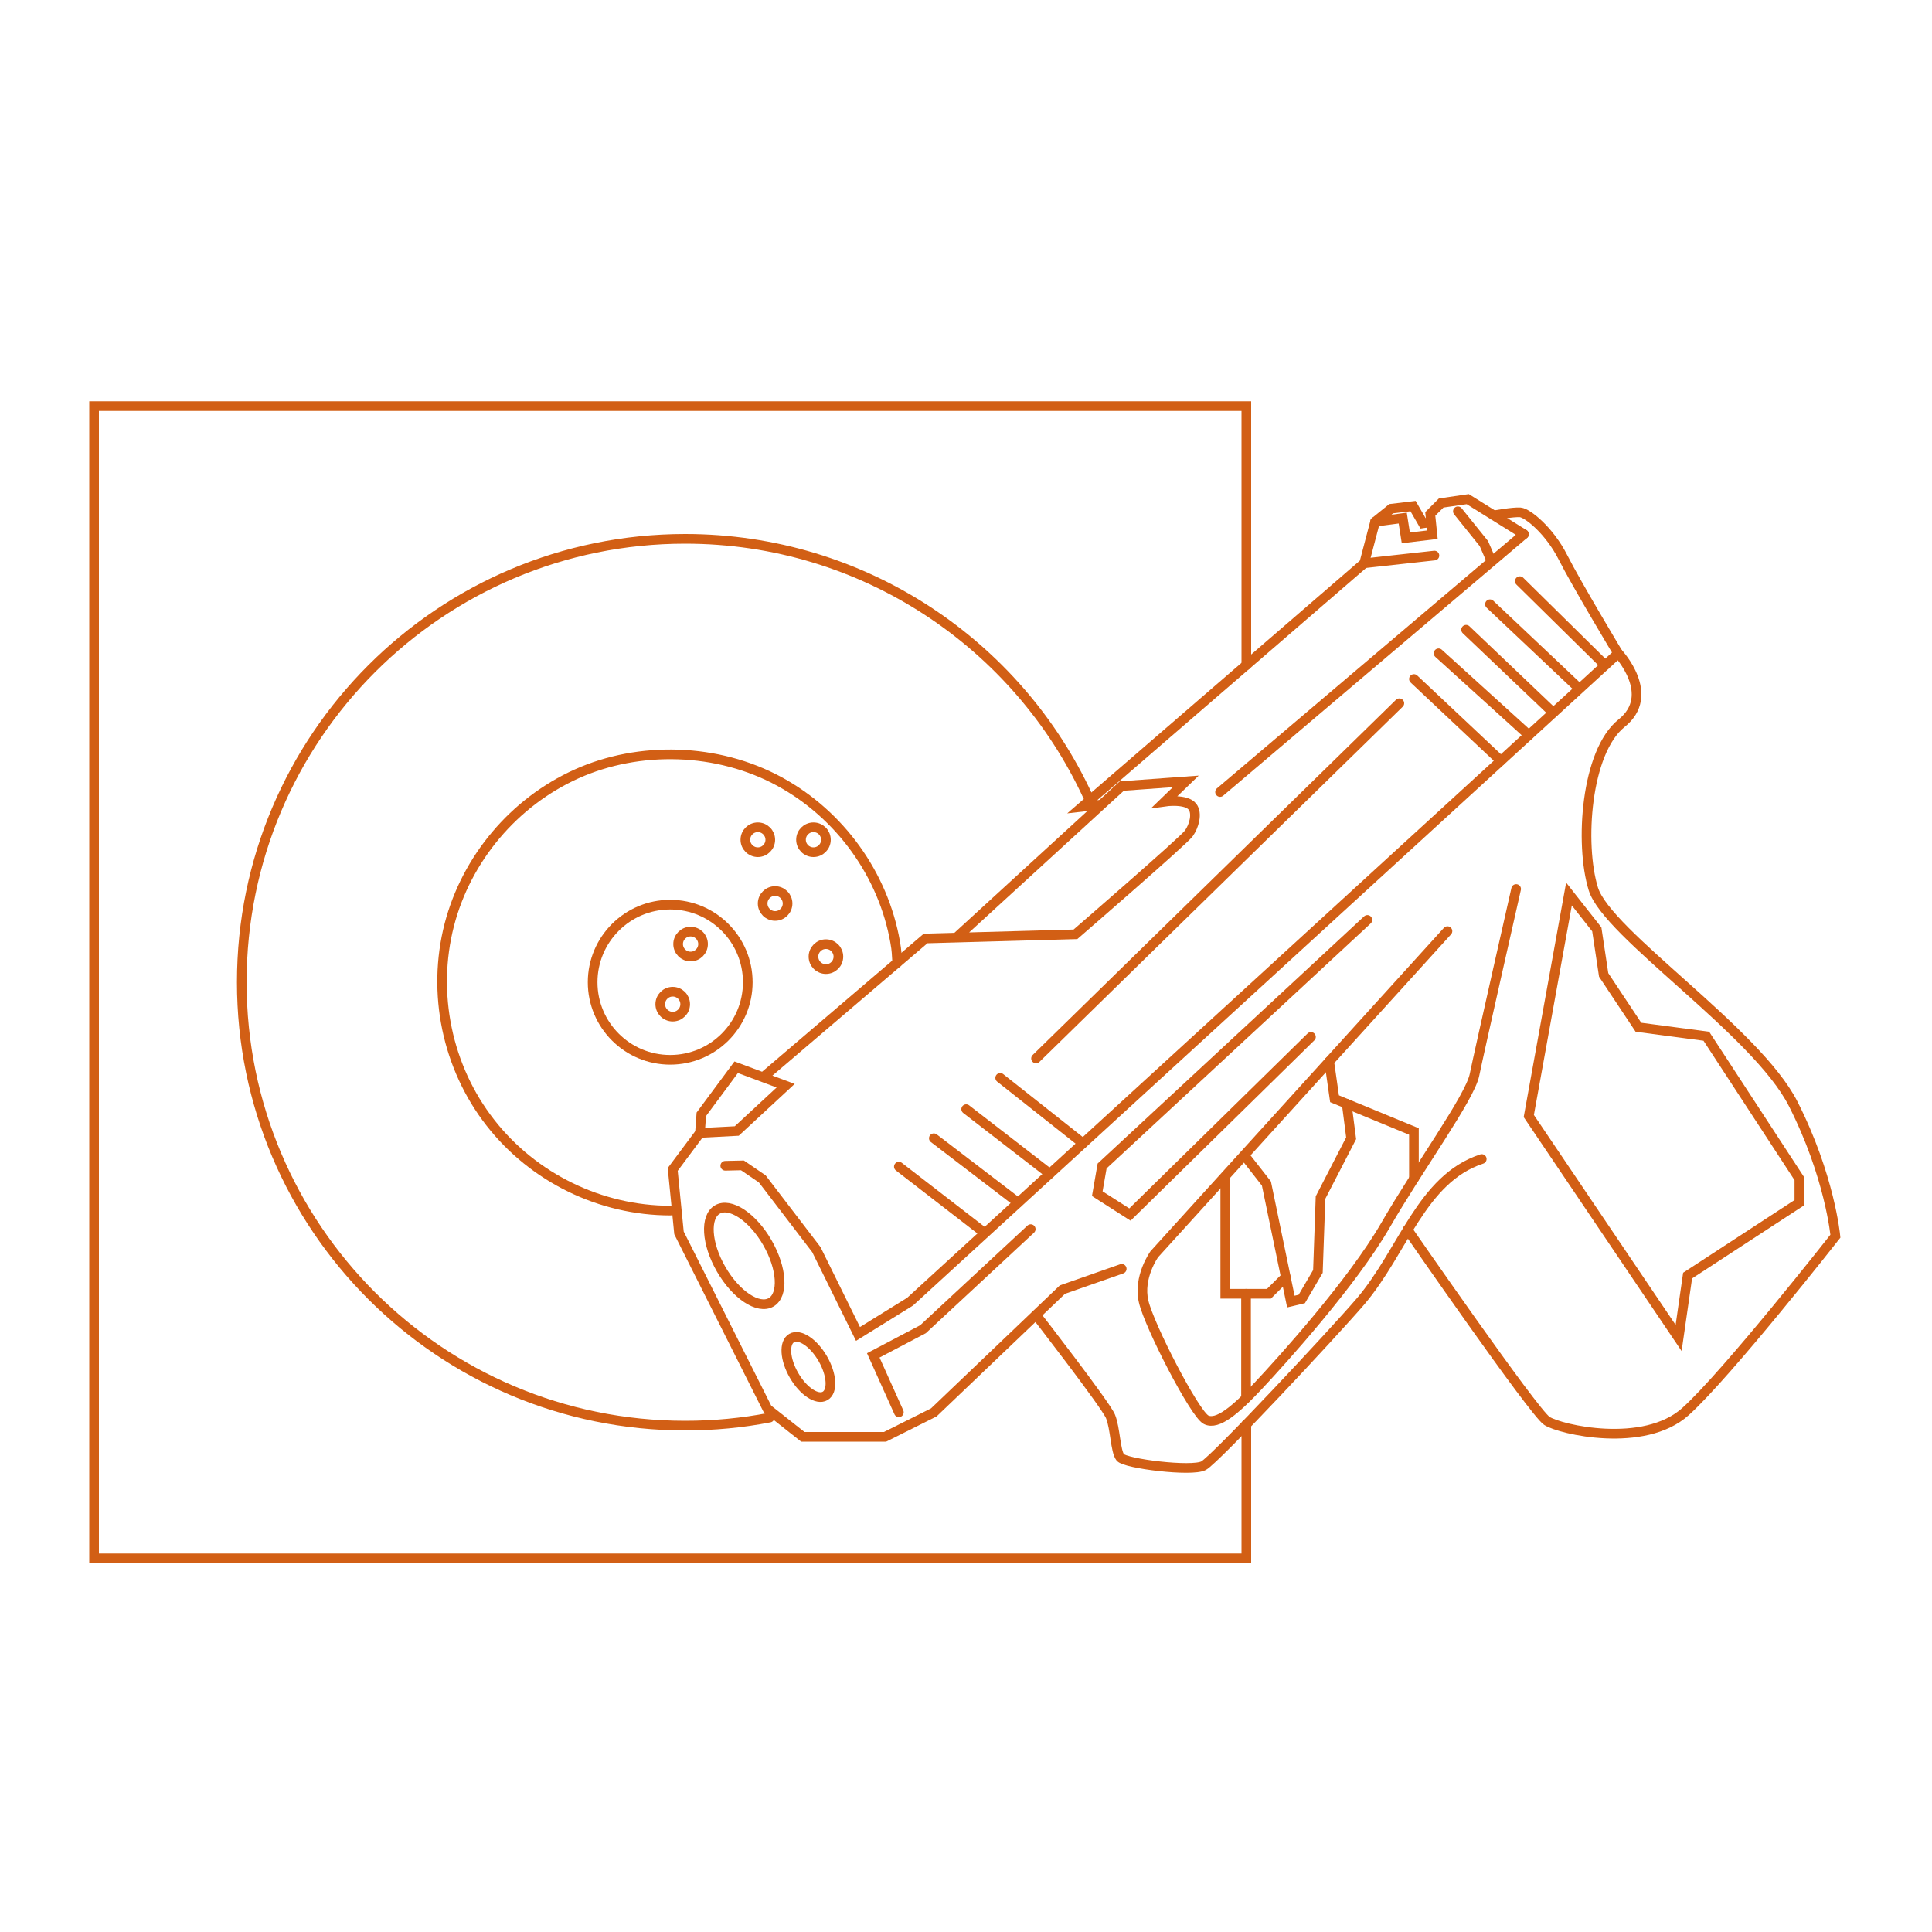 <svg xmlns="http://www.w3.org/2000/svg" viewBox="0 0 200 200"><polyline points="113.86 83.31 112.03 83.52 141.22 58.31 142.35 54.01 144.02 52.66 146.28 52.39 147.31 54.17 148.06 54.06" fill="none" stroke="#d25f15" stroke-linecap="round" stroke-width="1"/><polyline points="72.46 117.28 69.64 121.06 70.29 127.63 79.44 145.84 83.11 148.74 91.62 148.74 96.67 146.21 109.98 133.5 116.12 131.35" fill="none" stroke="#d25f15" stroke-linecap="round" stroke-width="1"/><path d="M99,97.06l17.13-15.69,6.62-.48-2.16,2.09s2.21-.32,2.86,.54c.52,.69,.16,1.99-.38,2.75s-11.74,10.45-11.74,10.45l-15.51,.43-16.62,14.19" fill="none" stroke="#d25f15" stroke-linecap="round" stroke-width="1"/><polyline points="154.23 57.7 153.61 56.27 150.92 52.93" fill="none" stroke="#d25f15" stroke-linecap="round" stroke-width="1"/><polyline points="142.35 54.01 145.21 53.63 145.53 55.68 148.28 55.35 148.06 53.2 149.19 52.07 151.94 51.67 157.76 55.3" fill="none" stroke="#d25f15" stroke-linecap="round" stroke-width="1"/><line x1="141.22" y1="58.31" x2="148.49" y2="57.51" fill="none" stroke="#d25f15" stroke-linecap="round" stroke-width="1"/><path d="M154.64,53.35s1.99-.37,2.74-.31,3.02,1.89,4.42,4.66c1.4,2.77,5.71,9.94,5.71,9.94l-73.3,67.11-5.39,3.34-4.31-8.73-5.6-7.32-2.05-1.4-1.78,.04" fill="none" stroke="#d25f15" stroke-linecap="round" stroke-width="1"/><path d="M149.84,96.39l-30.35,33.45s-1.7,2.37-1.1,4.9c.59,2.53,5.28,11.63,6.46,12.23s3.07-1.02,5.44-3.55c2.37-2.53,9.69-10.61,13.14-16.59,3.45-5.98,8.73-13.2,9.21-15.57s4.31-19.23,4.31-19.23" fill="none" stroke="#d25f15" stroke-linecap="round" stroke-width="1"/><polyline points="146.37 122.02 146.37 117.13 138.15 113.74 137.6 109.88" fill="none" stroke="#d25f15" stroke-linecap="round" stroke-width="1"/><polyline points="128.99 119.82 131.1 122.52 133.63 134.74 134.76 134.47 136.43 131.62 136.7 123.97 139.87 117.83 139.41 114.26" fill="none" stroke="#d25f15" stroke-linecap="round" stroke-width="1"/><polyline points="126.84 122.02 126.84 133.93 131.36 133.93 133.1 132.2" fill="none" stroke="#d25f15" stroke-linecap="round" stroke-width="1"/><polyline points="141.55 95.23 114.09 120.7 113.59 123.57 116.97 125.73 135.71 107.34" fill="none" stroke="#d25f15" stroke-linecap="round" stroke-width="1"/><path d="M107.25,136.12s7.21,9.29,7.71,10.51,.5,3.59,1.01,4.24,7.4,1.51,8.62,.86,13.45-13.74,16.23-16.98c4.45-5.21,6.32-12.72,12.57-14.77" fill="none" stroke="#d25f15" stroke-linecap="round" stroke-width="1"/><path d="M145.71,127.3s13.05,18.89,14.42,19.79,10.05,2.91,14.36-.97c4.31-3.88,15.51-18.15,15.51-18.15,0,0-.57-6.23-4.38-13.72-3.81-7.49-19.25-17.58-20.68-22.23-1.44-4.65-.77-14.2,2.92-17.15,3.69-2.94-.35-7.25-.35-7.25" fill="none" stroke="#d25f15" stroke-linecap="round" stroke-width="1"/><polygon points="173.77 138.51 174.7 132.05 186.27 124.5 186.27 122.02 176.64 107.27 169.61 106.34 166.01 100.92 165.3 96.21 162.42 92.55 158.26 115.53 173.77 138.51" fill="none" stroke="#d25f15" stroke-linecap="round" stroke-width="1"/><polyline points="93.05 146.2 90.4 140.31 95.55 137.6 106.7 127.24" fill="none" stroke="#d25f15" stroke-linecap="round" stroke-width="1"/><line x1="103.54" y1="111.58" x2="112.1" y2="118.35" fill="none" stroke="#d25f15" stroke-linecap="round" stroke-width="1"/><line x1="100.02" y1="114.82" x2="108.66" y2="121.5" fill="none" stroke="#d25f15" stroke-linecap="round" stroke-width="1"/><line x1="96.67" y1="117.83" x2="105.39" y2="124.5" fill="none" stroke="#d25f15" stroke-linecap="round" stroke-width="1"/><line x1="93.05" y1="120.77" x2="101.95" y2="127.65" fill="none" stroke="#d25f15" stroke-linecap="round" stroke-width="1"/><line x1="126.3" y1="81.99" x2="157.76" y2="55.3" fill="none" stroke="#d25f15" stroke-linecap="round" stroke-width="1"/><line x1="157.33" y1="60.16" x2="166.16" y2="68.86" fill="none" stroke="#d25f15" stroke-linecap="round" stroke-width="1"/><line x1="154.24" y1="62.55" x2="163.4" y2="71.2" fill="none" stroke="#d25f15" stroke-linecap="round" stroke-width="1"/><line x1="151.77" y1="65.19" x2="160.79" y2="73.78" fill="none" stroke="#d25f15" stroke-linecap="round" stroke-width="1"/><line x1="148.92" y1="67.63" x2="158.26" y2="76.1" fill="none" stroke="#d25f15" stroke-linecap="round" stroke-width="1"/><line x1="146.37" y1="70.29" x2="155.36" y2="78.75" fill="none" stroke="#d25f15" stroke-linecap="round" stroke-width="1"/><line x1="107.25" y1="109.57" x2="144.86" y2="72.8" fill="none" stroke="#d25f15" stroke-linecap="round" stroke-width="1"/><ellipse cx="83.68" cy="141.51" rx="1.72" ry="3.46" transform="translate(-59.54 60.8) rotate(-30)" fill="none" stroke="#d25f15" stroke-linecap="round" stroke-width="1"/><ellipse cx="77.04" cy="130.01" rx="2.76" ry="5.55" transform="translate(-54.68 55.94) rotate(-30)" fill="none" stroke="#d25f15" stroke-linecap="round" stroke-width="1"/><polygon points="72.46 117.28 72.6 115.35 76.21 110.48 81.33 112.39 76.27 117.08 72.46 117.28" fill="none" stroke="#d25f15" stroke-linecap="round" stroke-width="1"/><polyline points="129.02 147.44 129.02 161.32 9.74 161.32 9.74 42.04 129.02 42.04 129.02 68.85" fill="none" stroke="#d25f15" stroke-linecap="round" stroke-width="1"/><circle cx="69.38" cy="101.68" r="8.03" fill="none" stroke="#d25f15" stroke-linecap="round" stroke-width="1"/><path d="M69.4,125.32c-7.23,0-14.18-3.39-18.63-9.09-4.5-5.75-6.08-13.43-4.26-20.49,1.78-6.87,6.7-12.7,13.17-15.62s14.61-2.72,21.04,.8c6.24,3.41,10.72,9.61,11.95,16.62,.16,.9,.15,1.21,.21,2.12" fill="none" stroke="#d25f15" stroke-linecap="round" stroke-width="1"/><path d="M79.67,146.75c-2.83,.55-5.75,.83-8.74,.83-25.35,0-45.9-20.55-45.9-45.9s20.55-45.9,45.9-45.9c18.47,0,34.4,10.91,41.68,26.64" fill="none" stroke="#d25f15" stroke-linecap="round" stroke-width="1"/><line x1="128.99" y1="144.74" x2="128.99" y2="133.93" fill="none" stroke="#d25f15" stroke-linecap="round" stroke-width="1"/><circle cx="69.64" cy="103.95" r="1.29" fill="none" stroke="#d25f15" stroke-linecap="round" stroke-width="1"/><circle cx="80.24" cy="93.53" r="1.29" fill="none" stroke="#d25f15" stroke-linecap="round" stroke-width="1"/><circle cx="71.49" cy="97.73" r="1.29" fill="none" stroke="#d25f15" stroke-linecap="round" stroke-width="1"/><circle cx="84.21" cy="86.93" r="1.29" fill="none" stroke="#d25f15" stroke-linecap="round" stroke-width="1"/><circle cx="78.45" cy="86.93" r="1.29" fill="none" stroke="#d25f15" stroke-linecap="round" stroke-width="1"/><circle cx="85.5" cy="99.03" r="1.29" fill="none" stroke="#d25f15" stroke-linecap="round" stroke-width="1"/></svg>